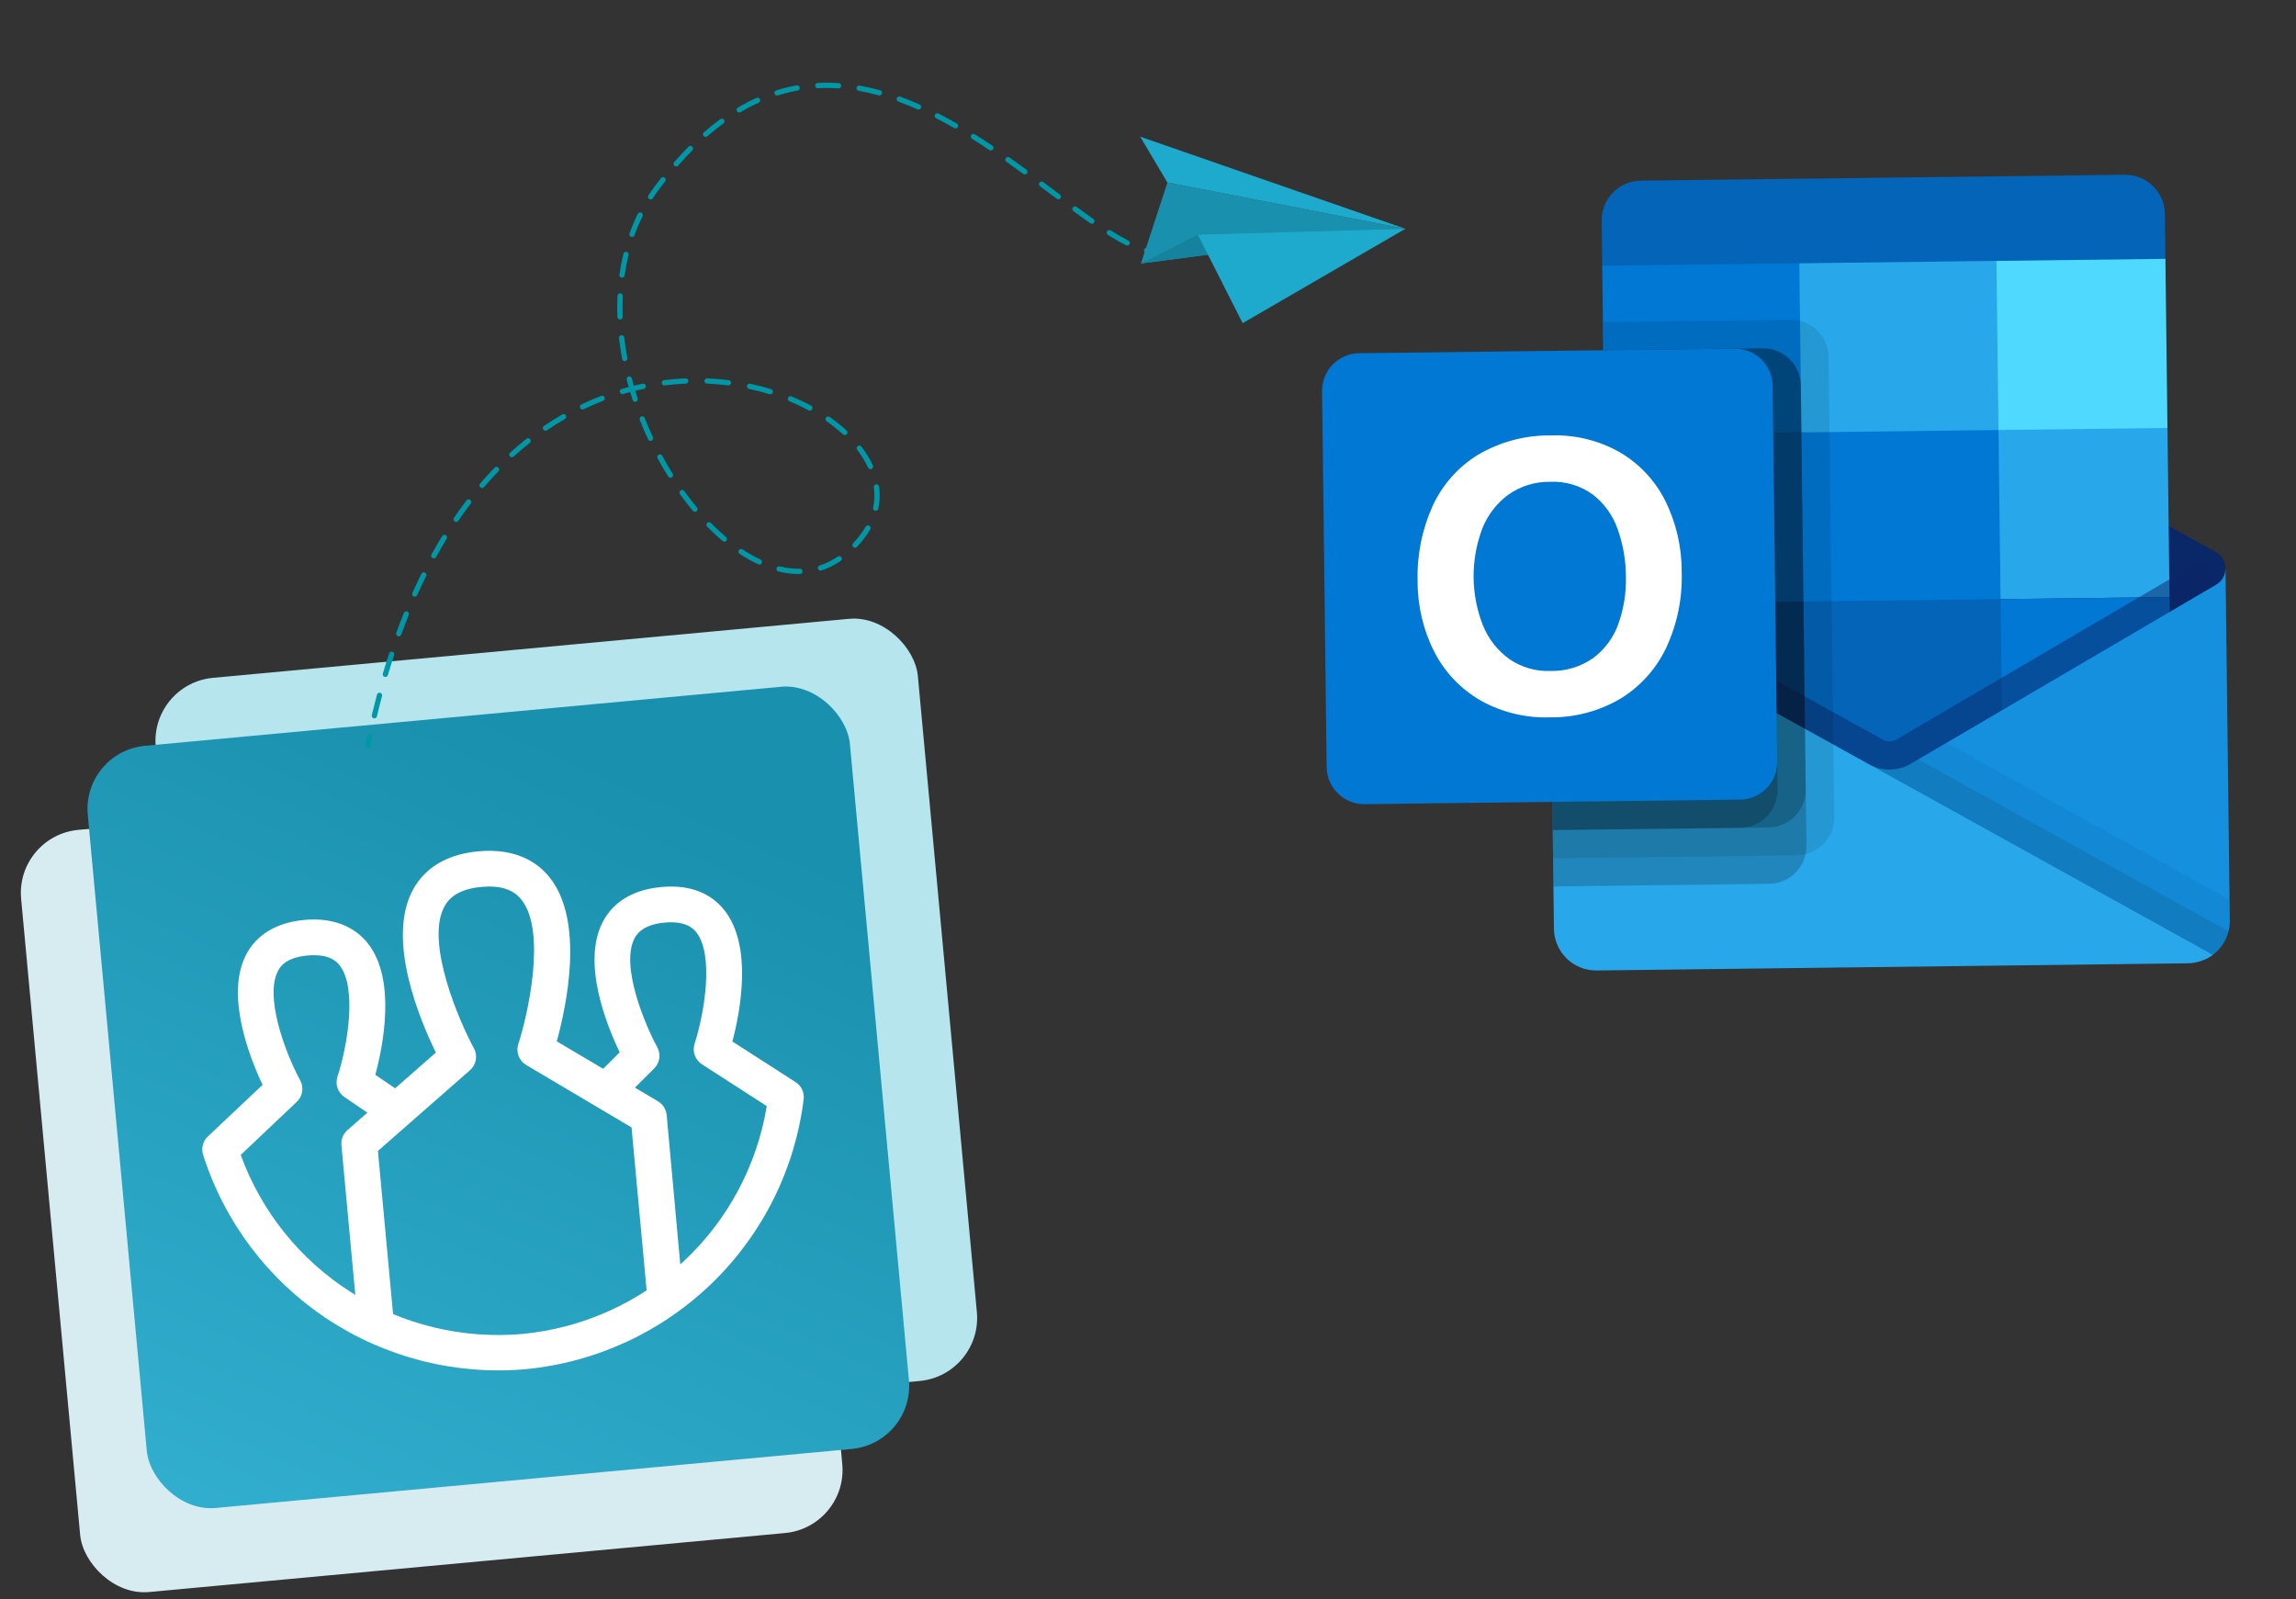 <svg width="435" height="303" viewBox="0 0 435 303" fill="none" xmlns="http://www.w3.org/2000/svg">
<rect x="0" y="0" width="435" height="303" fill="#333333" stroke="none"/>
<g clip-path="url(#clip0_222_14632)">
<path d="M402.575 33.109L310.85 34.223C308.863 34.248 306.968 35.061 305.58 36.484C304.192 37.907 303.426 39.823 303.45 41.811L303.554 50.334L355.448 65.725L410.26 49.037L410.157 40.515C410.132 38.526 409.32 36.629 407.898 35.24C406.476 33.851 404.561 33.085 402.575 33.109Z" fill="#0364B8"/>
<path d="M419.87 115.169C420.621 112.701 421.215 110.188 421.646 107.644C421.638 107.021 421.466 106.41 421.147 105.874C420.829 105.338 420.375 104.895 419.832 104.59L419.762 104.548L419.741 104.538L361.516 72.273C361.265 72.114 361.004 71.969 360.737 71.839C359.624 71.303 358.403 71.032 357.168 71.047C355.933 71.062 354.719 71.363 353.62 71.926C353.355 72.061 353.099 72.21 352.851 72.373L295.428 106.054L295.407 106.065L295.343 106.103C294.807 106.421 294.363 106.874 294.057 107.418C293.75 107.962 293.592 108.576 293.599 109.2C294.092 111.733 294.746 114.231 295.557 116.68L357.416 160.815L419.87 115.169Z" fill="#0A2767"/>
<path d="M378.247 49.426L340.9 49.88L330.312 66.03L341.289 81.918L379.026 113.503L411.037 113.114L410.648 81.075L378.247 49.426Z" fill="#28A8EA"/>
<path d="M303.555 50.334L340.902 49.88L341.291 81.918L303.944 82.372L303.555 50.334Z" fill="#0078D4"/>
<path d="M378.246 49.426L410.258 49.037L410.647 81.075L378.635 81.464L378.246 49.426Z" fill="#50D9FF"/>
<path d="M379.025 113.503L341.289 81.918L303.941 82.372L304.331 114.41L342.067 145.995L399.974 154.733L379.025 113.503Z" fill="#0364B8"/>
<path d="M341.289 81.918L378.636 81.464L379.026 113.503L341.678 113.956L341.289 81.918Z" fill="#0078D4"/>
<path d="M304.332 114.41L341.679 113.956L342.068 145.995L304.721 146.449L304.332 114.41Z" fill="#064A8C"/>
<path d="M379.027 113.503L411.039 113.114L411.428 145.152L379.417 145.541L379.027 113.503Z" fill="#0078D4"/>
<path opacity="0.5" d="M359.231 157.632L295.754 112.475L298.338 107.797C298.338 107.797 356.063 139.78 356.944 140.26C357.304 140.399 357.688 140.463 358.074 140.447C358.459 140.431 358.837 140.337 359.184 140.169L417.111 106.193L419.813 110.802L359.231 157.632Z" fill="#0A2767"/>
<path d="M419.906 110.747L419.832 110.791L419.816 110.802L362.392 144.472C361.253 145.227 359.939 145.677 358.576 145.779C357.213 145.88 355.847 145.63 354.609 145.053L375.073 171.832L419.227 180.893L419.227 180.914C420.242 180.16 421.064 179.176 421.626 178.042C422.187 176.908 422.472 175.657 422.456 174.391L421.645 107.645C421.653 108.269 421.496 108.885 421.191 109.429C420.886 109.974 420.442 110.429 419.906 110.747Z" fill="#1490DF"/>
<path opacity="0.05" d="M422.456 174.392L422.409 170.451L368.777 140.726L362.393 144.472C361.253 145.227 359.939 145.677 358.577 145.779C357.214 145.88 355.848 145.63 354.609 145.053L375.073 171.832L419.227 180.893L419.227 180.914C420.243 180.16 421.065 179.176 421.626 178.042C422.188 176.908 422.472 175.657 422.456 174.392Z" fill="black"/>
<path opacity="0.1" d="M422.212 176.439L363.424 143.866L362.39 144.466C361.252 145.222 359.938 145.673 358.575 145.776C357.212 145.878 355.846 145.629 354.607 145.052L375.071 171.832L419.225 180.892L419.225 180.914C420.705 179.813 421.76 178.234 422.212 176.445L422.212 176.439Z" fill="black"/>
<path d="M295.503 112.328L295.503 112.275L295.449 112.275L295.288 112.17C294.774 111.863 294.349 111.428 294.052 110.908C293.756 110.387 293.6 109.799 293.598 109.2L294.409 175.947C294.42 176.999 294.639 178.039 295.053 179.006C295.466 179.974 296.066 180.85 296.819 181.585C297.571 182.32 298.461 182.899 299.438 183.29C300.414 183.68 301.458 183.873 302.509 183.859L414.551 182.498C415.217 182.483 415.879 182.385 416.521 182.207C416.855 182.144 417.177 182.032 417.478 181.875C417.591 181.862 417.7 181.824 417.797 181.764C418.231 181.58 418.641 181.342 419.015 181.055C419.121 181 419.175 180.999 419.227 180.892L295.503 112.328Z" fill="#28A8EA"/>
<path opacity="0.1" d="M347.511 154.831L346.451 67.612C346.423 65.726 345.65 63.928 344.301 62.611C342.952 61.293 341.137 60.563 339.253 60.581L303.842 61.011L304.326 100.824L295.425 106.048L295.399 106.059L295.335 106.098C294.798 106.416 294.355 106.871 294.05 107.416C293.745 107.96 293.588 108.576 293.596 109.2L293.596 109.227L293.596 109.2L294.245 162.597L340.486 162.036C342.37 162.007 344.167 161.233 345.483 159.884C346.799 158.534 347.528 156.717 347.511 154.831Z" fill="black"/>
<path opacity="0.2" d="M342.242 160.236L341.182 73.017C341.154 71.131 340.381 69.333 339.032 68.015C337.683 66.698 335.868 65.968 333.984 65.985L303.909 66.351L304.328 100.824L295.427 106.048L295.4 106.06L295.336 106.098C294.8 106.416 294.357 106.871 294.051 107.416C293.746 107.96 293.589 108.576 293.597 109.2L293.598 109.227L293.597 109.2L294.311 167.937L335.217 167.44C337.101 167.412 338.898 166.638 340.214 165.288C341.53 163.938 342.26 162.122 342.242 160.236Z" fill="black"/>
<path opacity="0.2" d="M342.112 149.556L341.182 73.017C341.154 71.131 340.381 69.333 339.032 68.015C337.683 66.698 335.868 65.968 333.984 65.985L303.909 66.351L304.328 100.824L295.427 106.048L295.4 106.06L295.336 106.098C294.8 106.416 294.357 106.871 294.051 107.416C293.746 107.96 293.589 108.576 293.597 109.2L293.598 109.227L293.597 109.2L294.181 157.258L335.087 156.761C336.971 156.732 338.768 155.959 340.084 154.609C341.401 153.259 342.13 151.443 342.112 149.556Z" fill="black"/>
<path opacity="0.2" d="M336.777 149.621L335.847 73.082C335.818 71.196 335.045 69.398 333.697 68.08C332.348 66.763 330.533 66.033 328.649 66.05L303.909 66.351L304.328 100.824L295.427 106.048L295.4 106.06L295.336 106.098C294.8 106.416 294.357 106.871 294.051 107.416C293.746 107.96 293.589 108.576 293.597 109.2L293.598 109.227L293.597 109.2L294.181 157.258L329.752 156.826C331.636 156.797 333.433 156.023 334.749 154.674C336.065 153.324 336.794 151.507 336.777 149.621Z" fill="black"/>
<path d="M257.506 66.915L328.647 66.05C330.534 66.027 332.352 66.755 333.702 68.074C335.052 69.392 335.823 71.194 335.846 73.082L336.711 144.281C336.734 146.169 336.007 147.989 334.689 149.34C333.372 150.691 331.572 151.463 329.686 151.486L258.545 152.35C256.659 152.373 254.84 151.645 253.49 150.327C252.141 149.008 251.369 147.207 251.346 145.319L250.481 74.119C250.458 72.231 251.185 70.412 252.503 69.06C253.82 67.709 255.62 66.938 257.506 66.915Z" fill="#0078D4"/>
<path d="M271.384 95.948C273.224 91.894 276.234 88.484 280.026 86.156C284.229 83.679 289.033 82.412 293.909 82.494C298.421 82.341 302.889 83.432 306.823 85.648C310.528 87.796 313.529 90.975 315.462 94.798C317.568 99.013 318.648 103.666 318.615 108.378C318.774 113.298 317.778 118.186 315.709 122.652C313.831 126.658 310.82 130.026 307.049 132.338C303.017 134.723 298.409 135.955 293.726 135.902C289.115 136.068 284.546 134.965 280.518 132.714C276.784 130.562 273.748 127.381 271.772 123.549C269.653 119.397 268.56 114.797 268.584 110.135C268.435 105.255 269.392 100.405 271.384 95.948ZM280.997 118.571C282.034 121.107 283.769 123.297 285.999 124.887C288.27 126.438 290.978 127.219 293.726 127.116C296.655 127.195 299.53 126.318 301.918 124.619C304.084 122.976 305.721 120.734 306.626 118.169C307.641 115.312 308.122 112.292 308.044 109.26C308.04 106.199 307.515 103.16 306.494 100.275C305.593 97.678 303.96 95.398 301.793 93.71C299.427 91.984 296.539 91.127 293.616 91.283C290.807 91.246 288.058 92.1 285.764 93.723C283.53 95.37 281.81 97.619 280.806 100.208C278.586 106.141 278.652 112.689 280.991 118.577L280.997 118.571Z" fill="white"/>
</g>
<rect x="28.395" y="129.527" width="145.014" height="145.014" rx="12" transform="rotate(-5.301 28.395 129.527)" fill="#B6E5EE"/>
<rect x="2.895" y="158.33" width="145.014" height="145.014" rx="12" transform="rotate(-5.301 2.895 158.33)" fill="#D6ECF1"/>
<rect x="15.52" y="142.402" width="145.014" height="145.014" rx="12" transform="rotate(-5.301 15.52 142.402)" fill="url(#paint0_linear_222_14632)"/>
<path d="M129.455 245.815L122.697 246.442L119.649 213.591L99.687 201.765C99.025 201.37 98.516 200.762 98.246 200.04C97.975 199.319 97.958 198.527 98.198 197.795C99.892 192.63 103.644 176.504 98.779 170.43C97.228 168.482 94.739 167.701 91.195 168.03C87.651 168.358 85.349 169.584 84.175 171.785C80.511 178.651 87.165 193.811 89.782 198.583C90.153 199.257 90.282 200.038 90.149 200.796C90.015 201.554 89.627 202.244 89.048 202.752L71.602 218.049L74.651 250.9L67.893 251.527L64.686 216.961C64.637 216.43 64.714 215.895 64.911 215.399C65.109 214.903 65.421 214.46 65.822 214.107L82.581 199.41C79.593 193.328 73.141 178.073 78.209 168.615C79.789 165.651 83.219 161.972 90.6 161.287C97.981 160.602 102.022 163.588 104.12 166.211C110.811 174.578 107.277 190.759 105.489 197.284L124.666 208.647C125.126 208.919 125.515 209.297 125.8 209.748C126.085 210.199 126.259 210.712 126.308 211.244L129.455 245.815Z" fill="white"/>
<path d="M99.659 259.389C86.343 260.579 73.021 257.201 61.896 249.813C50.771 242.425 42.509 231.47 38.477 218.759C38.289 218.155 38.275 217.51 38.437 216.899C38.598 216.287 38.929 215.732 39.391 215.298L49.746 205.531C47.314 200.379 42.588 188.462 46.689 180.747C48.09 178.132 51.121 174.89 57.623 174.287C64.126 173.684 67.786 176.327 69.646 178.662C75.13 185.525 72.583 198.155 71.107 203.624L77.024 207.652L73.196 213.242L65.241 207.825C64.635 207.41 64.18 206.811 63.944 206.116C63.709 205.421 63.707 204.669 63.937 203.973C65.879 198.052 67.671 187.086 64.335 182.879C63.897 182.323 62.543 180.628 58.249 181.026C53.954 181.425 53.008 183.31 52.679 183.93C50.13 188.698 53.895 199.157 56.877 204.688C57.233 205.342 57.361 206.096 57.243 206.83C57.125 207.565 56.767 208.241 56.224 208.752L45.608 218.8C49.507 229.541 56.86 238.692 66.521 244.827C76.181 250.962 87.607 253.737 99.018 252.718C110.419 251.62 121.139 246.79 129.504 238.982C137.87 231.175 143.412 220.827 145.268 209.553L132.983 201.63C132.355 201.226 131.879 200.626 131.627 199.924C131.376 199.223 131.364 198.458 131.593 197.748C133.511 191.807 135.283 180.79 131.905 176.617C131.46 176.069 130.116 174.396 125.896 174.788C121.676 175.179 120.575 177.101 120.239 177.729C117.396 183.083 122.506 194.732 124.519 198.389C124.874 199.032 125.009 199.771 124.906 200.497C124.803 201.223 124.466 201.896 123.946 202.415L117.131 209.203L112.332 204.414L117.408 199.366C114.95 194.262 110.123 182.316 114.25 174.561C115.649 171.924 118.701 168.658 125.271 168.048C131.841 167.438 135.341 170.074 137.199 172.387C142.68 179.212 140.227 191.796 138.755 197.31L150.73 205.006C151.265 205.346 151.693 205.829 151.964 206.402C152.236 206.974 152.34 207.61 152.264 208.239C150.633 221.458 144.532 233.729 134.969 243.028C125.405 252.327 112.95 258.098 99.659 259.389Z" fill="white"/>
<path fill-rule="evenodd" clip-rule="evenodd" d="M169.905 18.609C169.999 18.349 170.286 18.215 170.545 18.309C171.784 18.759 173.013 19.257 174.23 19.796C174.483 19.908 174.597 20.203 174.485 20.456C174.373 20.708 174.078 20.822 173.826 20.711C172.627 20.18 171.42 19.691 170.204 19.249C169.945 19.155 169.811 18.868 169.905 18.609ZM167.106 17.713C167.033 17.98 166.758 18.137 166.491 18.064C165.233 17.718 163.968 17.431 162.696 17.208C162.424 17.161 162.243 16.902 162.29 16.63C162.338 16.358 162.597 16.176 162.869 16.223C164.173 16.452 165.469 16.746 166.756 17.099C167.022 17.172 167.179 17.447 167.106 17.713ZM177.138 21.725C177.264 21.48 177.565 21.383 177.811 21.509C178.984 22.11 180.145 22.744 181.294 23.403C181.533 23.54 181.616 23.846 181.479 24.085C181.341 24.325 181.036 24.408 180.796 24.27C179.66 23.618 178.512 22.992 177.355 22.398C177.109 22.272 177.012 21.971 177.138 21.725ZM159.372 16.275C159.354 16.55 159.116 16.759 158.84 16.741C157.553 16.656 156.261 16.644 154.965 16.712C154.689 16.727 154.453 16.515 154.439 16.239C154.424 15.963 154.636 15.728 154.912 15.713C156.249 15.643 157.581 15.656 158.906 15.743C159.182 15.761 159.39 15.999 159.372 16.275ZM184 25.601C184.146 25.367 184.455 25.296 184.689 25.442C185.809 26.144 186.916 26.864 188.008 27.596C188.237 27.75 188.298 28.061 188.145 28.29C187.991 28.519 187.68 28.581 187.451 28.427C186.366 27.7 185.268 26.985 184.158 26.29C183.924 26.143 183.853 25.835 184 25.601ZM151.524 16.575C151.572 16.847 151.392 17.107 151.12 17.155C149.87 17.38 148.617 17.685 147.362 18.078C147.099 18.16 146.818 18.013 146.736 17.75C146.653 17.486 146.8 17.206 147.064 17.123C148.359 16.718 149.653 16.403 150.943 16.171C151.215 16.122 151.475 16.303 151.524 16.575ZM190.566 29.957C190.725 29.732 191.037 29.678 191.262 29.837C192.347 30.602 193.416 31.373 194.468 32.141C194.691 32.304 194.739 32.617 194.576 32.84C194.414 33.063 194.101 33.111 193.878 32.948C192.83 32.183 191.766 31.416 190.686 30.654C190.46 30.495 190.406 30.183 190.566 29.957ZM196.945 34.591C197.11 34.369 197.423 34.324 197.645 34.489C198.327 34.997 199 35.501 199.666 35.999C200.049 36.285 200.429 36.57 200.807 36.852C201.028 37.017 201.073 37.331 200.908 37.552C200.742 37.773 200.429 37.818 200.208 37.653C199.83 37.37 199.449 37.086 199.066 36.799C198.401 36.301 197.728 35.798 197.047 35.291C196.826 35.126 196.78 34.812 196.945 34.591ZM143.994 18.795C144.107 19.047 143.995 19.343 143.743 19.456C142.598 19.972 141.451 20.566 140.303 21.243C140.065 21.384 139.758 21.305 139.618 21.067C139.478 20.829 139.557 20.523 139.794 20.382C140.973 19.686 142.153 19.076 143.333 18.544C143.585 18.431 143.881 18.543 143.994 18.795ZM203.271 39.306C203.434 39.083 203.747 39.035 203.97 39.198C205.061 39.998 206.123 40.762 207.154 41.48C207.38 41.638 207.436 41.949 207.278 42.176C207.12 42.402 206.809 42.458 206.582 42.3C205.543 41.577 204.474 40.807 203.379 40.005C203.156 39.841 203.108 39.528 203.271 39.306ZM209.738 43.814C209.885 43.58 210.193 43.509 210.427 43.656C211.603 44.392 212.725 45.038 213.793 45.573C214.04 45.697 214.139 45.997 214.016 46.244C213.892 46.491 213.591 46.591 213.345 46.467C212.241 45.914 211.091 45.252 209.896 44.504C209.662 44.357 209.591 44.048 209.738 43.814ZM219.14 48.28C218.485 48.244 217.808 48.129 217.11 47.947C216.843 47.877 216.683 47.604 216.752 47.336C216.822 47.069 217.095 46.909 217.362 46.979C218.007 47.147 218.618 47.249 219.195 47.282L219.14 48.28ZM137.169 22.683C137.332 22.906 137.283 23.219 137.06 23.382C136.046 24.122 135.031 24.932 134.017 25.814C133.809 25.995 133.493 25.973 133.312 25.765C133.131 25.556 133.153 25.241 133.361 25.059C134.396 24.159 135.432 23.332 136.47 22.574C136.693 22.411 137.006 22.46 137.169 22.683ZM131.159 27.787C131.355 27.981 131.356 28.298 131.162 28.494C130.271 29.392 129.381 30.349 128.492 31.367C128.31 31.575 127.995 31.597 127.787 31.415C127.579 31.233 127.557 30.918 127.739 30.709C128.641 29.676 129.545 28.703 130.451 27.79C130.646 27.594 130.963 27.592 131.159 27.787ZM125.941 33.651C126.159 33.821 126.197 34.136 126.027 34.353C125.62 34.873 125.214 35.407 124.807 35.954C124.414 36.484 124.039 37.022 123.683 37.568C123.532 37.799 123.222 37.864 122.991 37.713C122.76 37.562 122.695 37.252 122.846 37.021C123.213 36.459 123.599 35.904 124.004 35.358C124.416 34.804 124.827 34.264 125.24 33.737C125.41 33.52 125.724 33.481 125.941 33.651ZM121.516 40.293C121.764 40.416 121.865 40.716 121.742 40.963C121.16 42.137 120.65 43.339 120.208 44.564C120.115 44.824 119.828 44.958 119.568 44.864C119.309 44.771 119.174 44.484 119.268 44.225C119.722 42.965 120.247 41.728 120.846 40.519C120.969 40.272 121.269 40.17 121.516 40.293ZM118.714 47.713C118.983 47.778 119.147 48.049 119.082 48.317C118.774 49.585 118.531 50.872 118.35 52.173C118.312 52.446 118.059 52.637 117.786 52.599C117.512 52.561 117.322 52.308 117.36 52.035C117.545 50.702 117.794 49.383 118.11 48.081C118.176 47.813 118.446 47.648 118.714 47.713ZM117.513 55.561C117.789 55.574 118.002 55.808 117.989 56.084C117.928 57.387 117.923 58.699 117.972 60.015C117.982 60.291 117.766 60.523 117.49 60.533C117.214 60.544 116.982 60.328 116.972 60.052C116.923 58.709 116.928 57.369 116.99 56.037C117.003 55.761 117.237 55.548 117.513 55.561ZM117.716 63.5C117.99 63.468 118.238 63.665 118.269 63.94C118.418 65.24 118.614 66.54 118.856 67.835C118.907 68.107 118.728 68.368 118.456 68.418C118.185 68.469 117.924 68.29 117.873 68.019C117.627 66.701 117.427 65.378 117.276 64.053C117.244 63.779 117.441 63.531 117.716 63.5ZM146.419 74.342C146.338 74.606 146.059 74.755 145.795 74.674C144.538 74.29 143.24 73.954 141.908 73.672C141.638 73.615 141.465 73.349 141.523 73.079C141.58 72.809 141.845 72.636 142.115 72.693C143.476 72.981 144.802 73.325 146.087 73.718C146.351 73.798 146.5 74.078 146.419 74.342ZM149.3 75.37C149.405 75.115 149.698 74.993 149.953 75.098C151.249 75.631 152.491 76.216 153.67 76.849C153.913 76.979 154.005 77.282 153.874 77.525C153.744 77.769 153.441 77.86 153.197 77.73C152.049 77.114 150.838 76.543 149.573 76.023C149.317 75.918 149.195 75.625 149.3 75.37ZM138.507 72.574C138.473 72.848 138.223 73.042 137.949 73.008C136.639 72.845 135.303 72.734 133.947 72.679C133.672 72.668 133.457 72.435 133.468 72.159C133.479 71.883 133.712 71.669 133.988 71.68C135.372 71.736 136.735 71.85 138.072 72.016C138.346 72.05 138.541 72.3 138.507 72.574ZM156.482 79.117C156.639 78.89 156.951 78.834 157.178 78.992C158.339 79.799 159.414 80.657 160.39 81.556C160.593 81.743 160.606 82.059 160.419 82.262C160.232 82.465 159.916 82.478 159.713 82.291C158.772 81.425 157.734 80.596 156.607 79.813C156.38 79.655 156.324 79.343 156.482 79.117ZM130.411 72.161C130.422 72.437 130.208 72.67 129.932 72.681C128.611 72.736 127.276 72.846 125.93 73.013C125.656 73.047 125.406 72.852 125.372 72.578C125.338 72.304 125.533 72.054 125.807 72.02C127.18 71.85 128.542 71.738 129.891 71.682C130.166 71.671 130.399 71.885 130.411 72.161ZM162.501 84.519C162.72 84.351 163.034 84.392 163.202 84.611C164.08 85.756 164.808 86.945 165.366 88.166C165.481 88.417 165.371 88.714 165.12 88.828C164.869 88.943 164.572 88.833 164.457 88.582C163.933 87.436 163.246 86.311 162.409 85.22C162.241 85.001 162.282 84.687 162.501 84.519ZM119.101 71.324C119.368 71.255 119.641 71.417 119.709 71.684C119.828 72.147 119.952 72.61 120.082 73.07C120.643 72.934 121.203 72.807 121.763 72.691C122.033 72.635 122.298 72.808 122.354 73.079C122.41 73.349 122.237 73.614 121.966 73.67C121.432 73.781 120.897 73.901 120.361 74.032C120.505 74.514 120.655 74.994 120.81 75.472C120.895 75.734 120.752 76.016 120.489 76.102C120.226 76.187 119.944 76.043 119.859 75.781C119.697 75.282 119.541 74.781 119.391 74.278C118.95 74.395 118.508 74.518 118.066 74.648C117.801 74.726 117.523 74.574 117.445 74.309C117.367 74.045 117.519 73.767 117.784 73.689C118.227 73.558 118.67 73.434 119.113 73.317C118.983 72.857 118.859 72.395 118.741 71.933C118.672 71.665 118.833 71.393 119.101 71.324ZM165.99 91.749C166.264 91.712 166.516 91.903 166.553 92.177C166.742 93.571 166.701 94.979 166.405 96.381C166.348 96.651 166.082 96.824 165.812 96.767C165.542 96.71 165.369 96.444 165.426 96.174C165.698 94.888 165.737 93.596 165.562 92.311C165.525 92.038 165.717 91.786 165.99 91.749ZM114.544 75.292C114.643 75.55 114.515 75.839 114.257 75.938C113.028 76.41 111.801 76.936 110.578 77.52C110.329 77.639 110.031 77.533 109.912 77.284C109.793 77.035 109.898 76.736 110.147 76.617C111.394 76.022 112.646 75.486 113.898 75.004C114.156 74.905 114.445 75.034 114.544 75.292ZM121.495 78.903C121.752 78.802 122.042 78.928 122.143 79.185C122.627 80.414 123.147 81.625 123.698 82.812C123.815 83.063 123.706 83.36 123.455 83.476C123.205 83.593 122.908 83.484 122.791 83.234C122.231 82.028 121.704 80.799 121.213 79.552C121.112 79.295 121.238 79.004 121.495 78.903ZM107.214 78.702C107.352 78.942 107.27 79.247 107.03 79.385C105.888 80.042 104.752 80.753 103.625 81.519C103.396 81.674 103.086 81.615 102.93 81.387C102.775 81.158 102.834 80.847 103.063 80.692C104.211 79.912 105.368 79.188 106.531 78.518C106.771 78.381 107.076 78.463 107.214 78.702ZM124.79 86.136C125.033 86.005 125.336 86.096 125.467 86.339C126.098 87.506 126.759 88.645 127.446 89.749C127.592 89.983 127.521 90.291 127.286 90.437C127.052 90.583 126.744 90.512 126.598 90.277C125.899 89.156 125.227 87.999 124.587 86.814C124.456 86.571 124.547 86.267 124.79 86.136ZM164.705 99.593C164.944 99.731 165.025 100.037 164.887 100.276C164.542 100.871 164.146 101.459 163.697 102.039C163.262 102.602 162.816 103.127 162.361 103.615C162.173 103.817 161.856 103.828 161.654 103.64C161.452 103.452 161.441 103.135 161.629 102.933C162.063 102.468 162.489 101.967 162.907 101.427C163.329 100.88 163.7 100.329 164.022 99.775C164.16 99.536 164.466 99.454 164.705 99.593ZM100.451 83.207C100.622 83.424 100.585 83.738 100.368 83.909C99.34 84.722 98.32 85.585 97.312 86.5C97.108 86.685 96.792 86.67 96.606 86.466C96.421 86.261 96.436 85.945 96.641 85.759C97.665 84.83 98.702 83.952 99.748 83.125C99.965 82.953 100.279 82.99 100.451 83.207ZM128.938 92.907C129.162 92.746 129.475 92.798 129.636 93.022C130.415 94.108 131.221 95.15 132.047 96.143C132.224 96.355 132.195 96.67 131.983 96.847C131.77 97.024 131.455 96.995 131.279 96.783C130.436 95.771 129.617 94.71 128.823 93.605C128.662 93.381 128.714 93.069 128.938 92.907ZM159.426 105.575C159.58 105.804 159.521 106.114 159.292 106.269C158.103 107.074 156.871 107.674 155.605 108.082C155.343 108.167 155.061 108.022 154.976 107.76C154.891 107.497 155.036 107.215 155.298 107.13C156.471 106.752 157.618 106.195 158.731 105.441C158.96 105.286 159.271 105.346 159.426 105.575ZM133.979 99.062C134.177 98.869 134.493 98.872 134.687 99.069C135.628 100.029 136.588 100.924 137.562 101.745C137.773 101.923 137.8 102.238 137.622 102.449C137.444 102.66 137.129 102.687 136.918 102.509C135.918 101.666 134.934 100.75 133.972 99.769C133.779 99.572 133.782 99.255 133.979 99.062ZM94.422 88.581C94.62 88.773 94.625 89.09 94.433 89.288C93.513 90.239 92.603 91.236 91.708 92.281C91.528 92.491 91.213 92.515 91.003 92.335C90.793 92.156 90.769 91.84 90.949 91.63C91.857 90.57 92.78 89.558 93.715 88.593C93.907 88.394 94.224 88.389 94.422 88.581ZM139.988 104.23C140.14 104 140.451 103.936 140.681 104.089C141.811 104.836 142.95 105.479 144.09 106.008C144.34 106.125 144.449 106.422 144.333 106.672C144.217 106.923 143.919 107.032 143.669 106.915C142.479 106.363 141.297 105.695 140.129 104.923C139.899 104.771 139.836 104.46 139.988 104.23ZM152.052 108.238C152.056 108.514 151.836 108.741 151.56 108.746C150.213 108.768 148.852 108.604 147.489 108.272C147.221 108.207 147.057 107.936 147.122 107.668C147.187 107.4 147.458 107.235 147.726 107.3C149.013 107.614 150.289 107.767 151.543 107.746C151.82 107.742 152.047 107.962 152.052 108.238ZM89.091 94.702C89.31 94.87 89.352 95.183 89.185 95.403C88.389 96.446 87.606 97.531 86.836 98.659C86.681 98.887 86.37 98.946 86.141 98.79C85.913 98.635 85.855 98.324 86.01 98.096C86.789 96.954 87.583 95.854 88.39 94.796C88.557 94.577 88.871 94.535 89.091 94.702ZM84.459 101.397C84.695 101.541 84.769 101.848 84.625 102.084C83.947 103.194 83.281 104.341 82.629 105.526C82.495 105.768 82.191 105.856 81.949 105.723C81.707 105.59 81.619 105.286 81.752 105.044C82.412 103.846 83.085 102.686 83.772 101.562C83.916 101.327 84.224 101.253 84.459 101.397ZM80.514 108.472C80.761 108.594 80.863 108.894 80.74 109.142C80.161 110.311 79.594 111.514 79.041 112.75C78.928 113.002 78.632 113.115 78.38 113.002C78.128 112.89 78.015 112.594 78.128 112.342C78.686 111.094 79.259 109.879 79.844 108.698C79.966 108.45 80.266 108.349 80.514 108.472ZM77.169 115.853C77.425 115.956 77.549 116.247 77.446 116.503C76.957 117.716 76.48 118.959 76.016 120.232C75.921 120.491 75.634 120.625 75.375 120.53C75.115 120.436 74.982 120.149 75.076 119.889C75.544 118.606 76.025 117.353 76.518 116.129C76.622 115.873 76.913 115.749 77.169 115.853ZM74.358 123.472C74.62 123.558 74.763 123.841 74.677 124.103C74.27 125.342 73.876 126.608 73.493 127.9C73.415 128.165 73.137 128.316 72.872 128.238C72.607 128.16 72.456 127.881 72.534 127.617C72.919 126.315 73.317 125.04 73.727 123.791C73.813 123.529 74.095 123.386 74.358 123.472ZM72.028 131.249C72.295 131.32 72.454 131.594 72.383 131.861C72.049 133.121 71.725 134.405 71.414 135.713C71.35 135.982 71.08 136.148 70.812 136.084C70.543 136.02 70.377 135.75 70.441 135.482C70.755 134.165 71.08 132.873 71.416 131.604C71.487 131.337 71.761 131.179 72.028 131.249ZM70.135 139.091C70.406 139.148 70.578 139.413 70.521 139.683C70.378 140.357 70.238 141.037 70.1 141.724L69.12 141.528C69.258 140.838 69.399 140.154 69.543 139.476C69.6 139.206 69.865 139.033 70.135 139.091Z" fill="#0097A7"/>
<path d="M221.181 34.576L216.159 49.918L266.273 43.34L221.181 34.576Z" fill="#1990AD"/>
<path d="M226.94 44.455L216.159 49.918L266.273 43.34L226.94 44.455Z" fill="#15839D"/>
<path d="M235.434 61.224L226.935 44.453L266.267 43.339L235.434 61.224Z" fill="#1EAACC"/>
<path d="M221.176 34.576L216.023 25.895L266.267 43.34L221.176 34.576Z" fill="#1EAACC"/>
<defs>
<linearGradient id="paint0_linear_222_14632" x1="109.318" y1="150.583" x2="31.832" y2="288.867" gradientUnits="userSpaceOnUse">
<stop stop-color="#1990AD"/>
<stop offset="1" stop-color="#31ADCD"/>
</linearGradient>
<clipPath id="clip0_222_14632">
<rect width="178.079" height="170.884" fill="white" transform="translate(248.855 24.296) rotate(-0.696)"/>
</clipPath>
</defs>
</svg>
